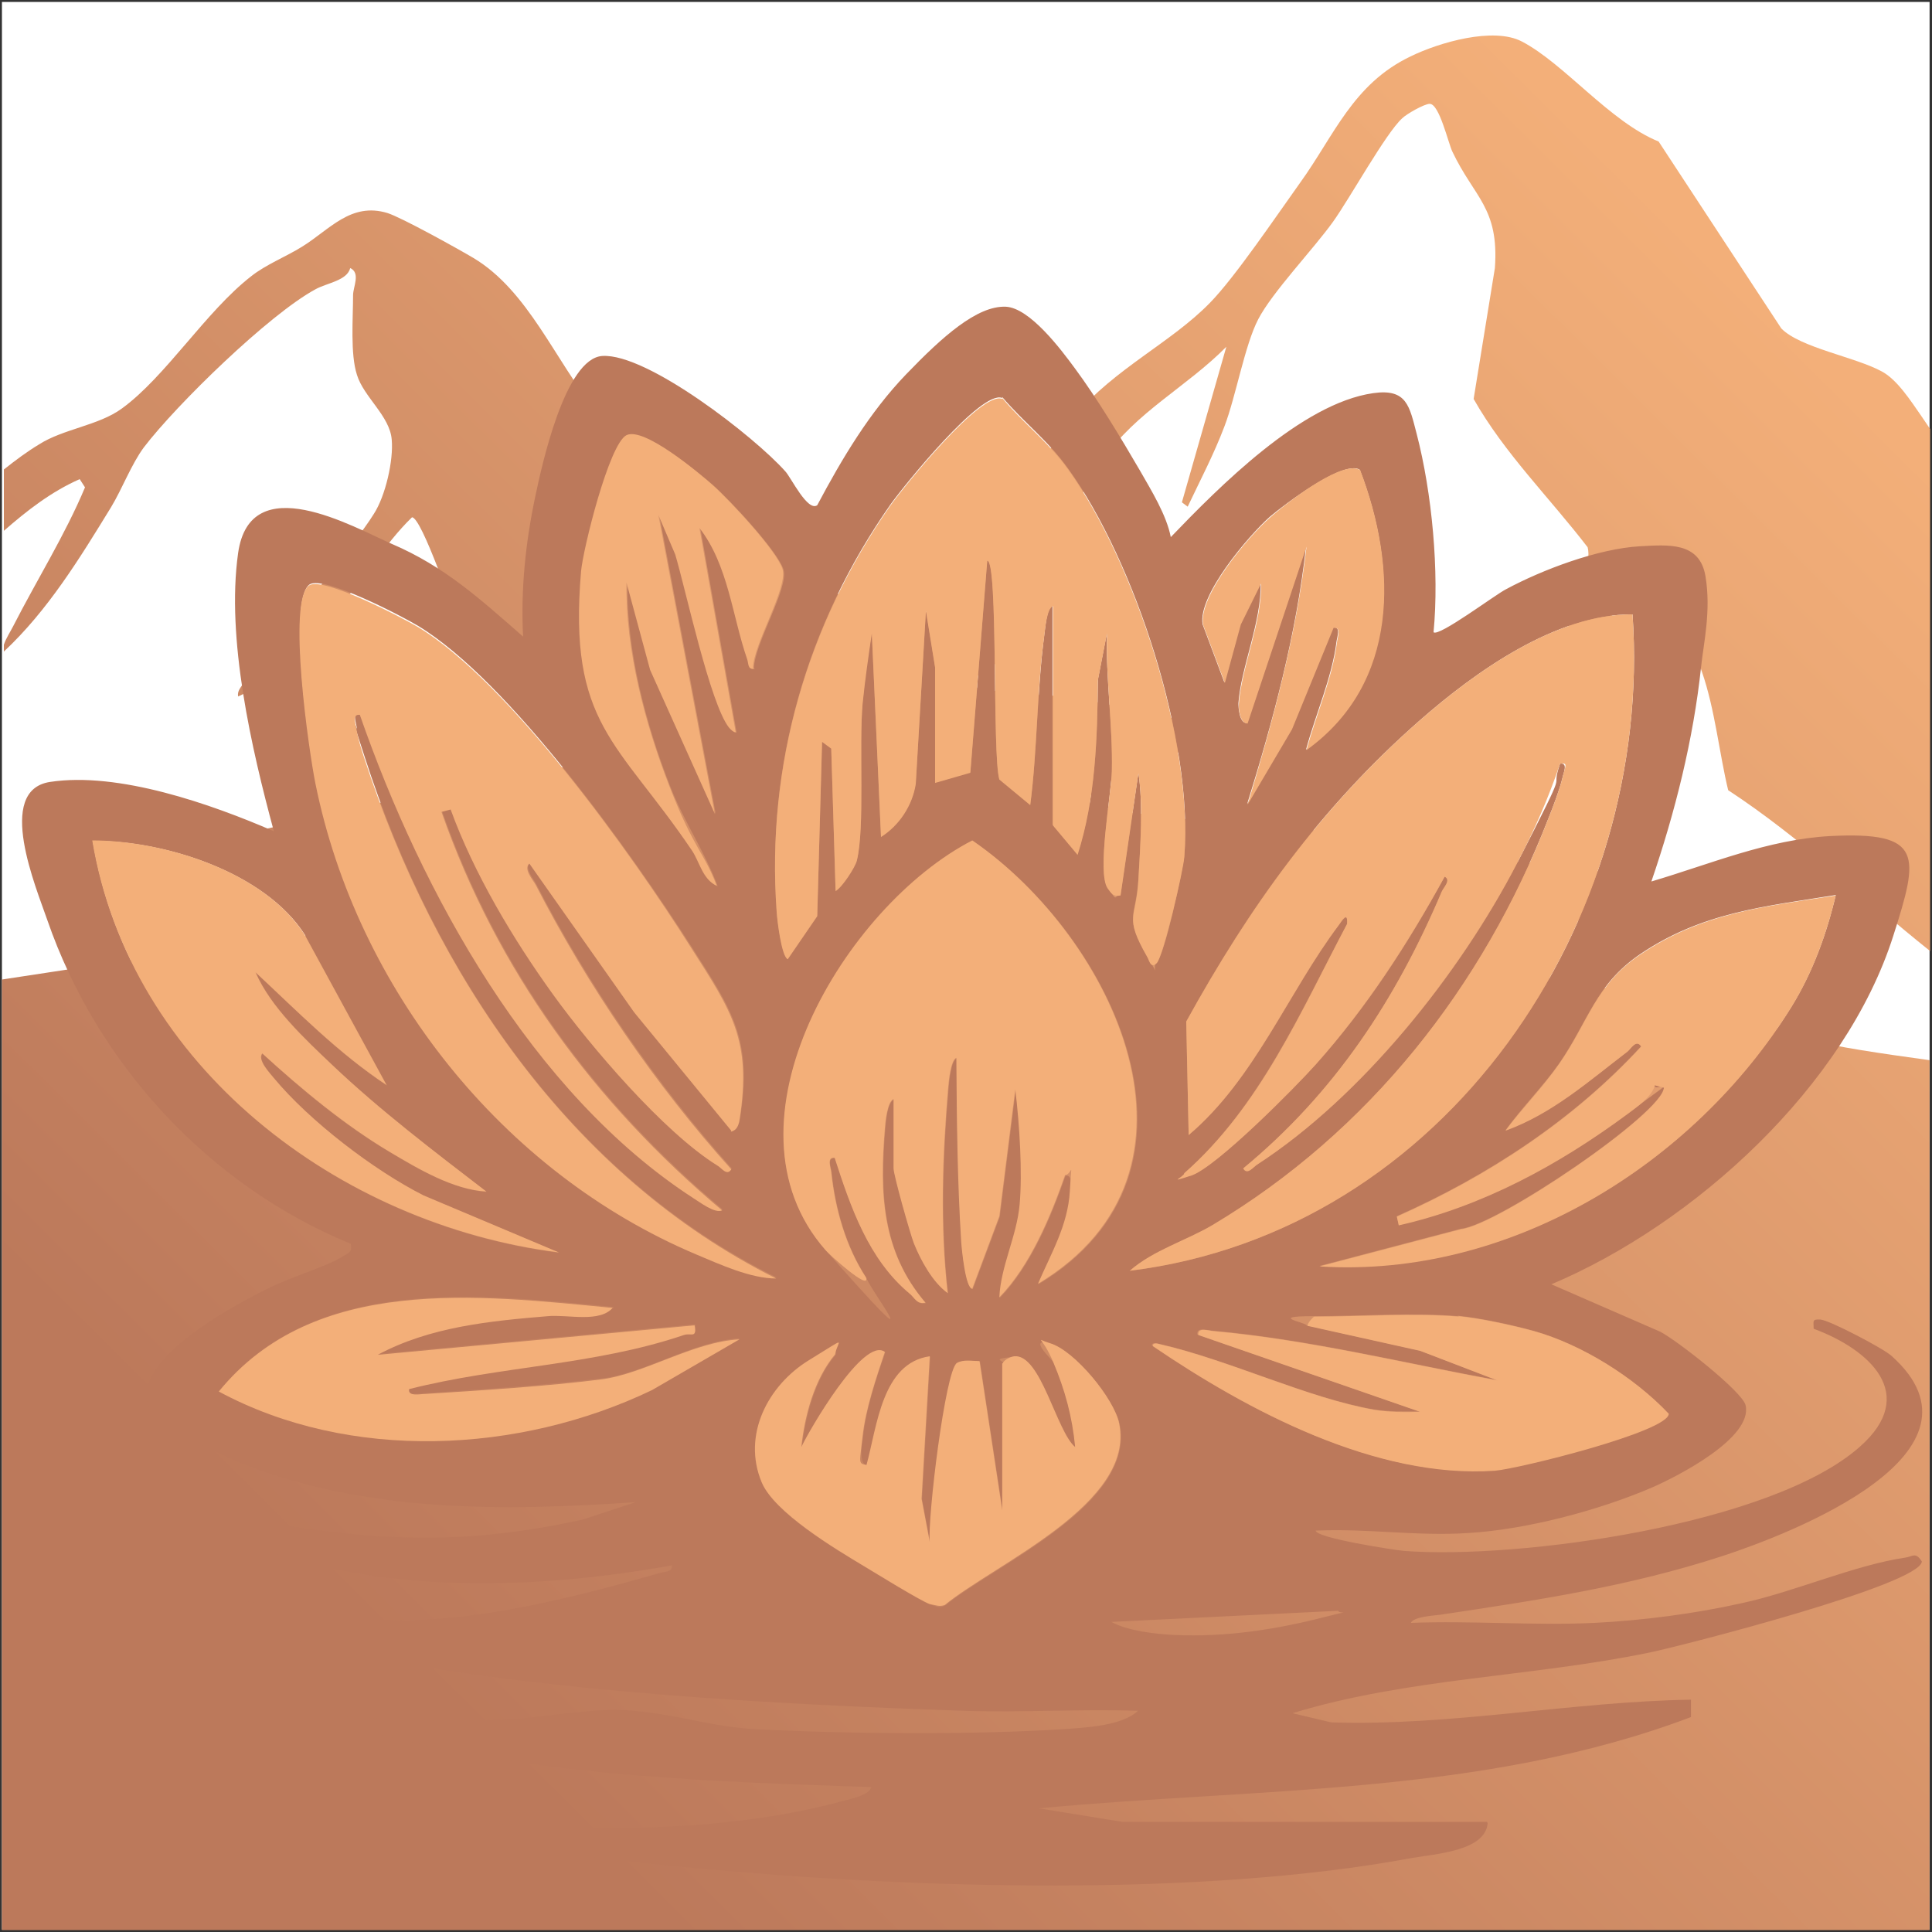 <?xml version="1.0" encoding="UTF-8"?>
<svg id="Layer_1" xmlns="http://www.w3.org/2000/svg" xmlns:xlink="http://www.w3.org/1999/xlink" version="1.1" viewBox="0 0 400 400">
  <rect x="0" y="0" width="400" height="400" fill="#333333" stroke="none"/>
  <!-- Generator: Adobe Illustrator 29.0.1, SVG Export Plug-In . SVG Version: 2.1.0 Build 192)  -->
  <defs>
    <style>
      .st0 {
        fill: #bc795b;
      }

      .st1 {
        fill: url(#linear-gradient);
      }

      .st2 {
        fill: #fff;
      }

      .st3 {
        fill: #f3af79;
      }
    </style>
    <linearGradient id="linear-gradient" x1="94" y1="354.9" x2="375.5" y2="72" gradientUnits="userSpaceOnUse">
      <stop offset="0" stop-color="#bc795b"/>
      <stop offset="1" stop-color="#f3af79"/>
    </linearGradient>
  </defs>
  <rect class="st2" x=".4" y=".4" width="399.1" height="399.1"/>
  <path class="st1" d="M315.1,154.6c2.5-8.5,11.5-15.8,16.4-23.3,1.8-2.8,3.5-5.9,4.5-9.1,18.3,5.2,18.1,26.1,21.8,41.4,14.8,9.7,27.9,22.2,41.8,33.3v-108.1c-.6-.9-1.3-1.9-1.9-2.8-2.1-3-4.9-7.4-8.1-9.1-5.5-3-16.9-4.9-20.8-8.9l-25.4-38.7c-10.1-4.1-19.5-16.1-28.3-20.7-5.9-3.1-17.2.2-23.1,3.1-11.9,5.7-15.8,16.4-22.8,26.1-4.8,6.7-13.5,19.6-18.7,24.9-8.1,8.3-19.6,13.5-28.1,23.5-9.3,10.9-15.4,28.9-24.1,38.1-.9.9-2.1,1.6-3.5,2.3-2,.1-3.5.2-3.7.2-13.7-1.3-4.7-2.3-18.3-3.9-2.3-1.6-4.5-3.1-6.2-4.7-6.3-5.8-14.3-19.3-21.4-23.2-8-4.4-14.8-1.6-22.1-10.4-8.1-9.8-13.7-24.4-25.1-31.2-3.2-1.9-14.9-8.4-17.8-9.3-7.6-2.3-12,3.5-17.7,7-3.2,2-7.5,3.7-10.5,6.1-9.4,7.3-17.7,20.8-26.8,27.4-4.8,3.5-12.1,4.2-17.1,7.4-2.5,1.5-4.9,3.3-7.3,5.2v12.7c4.8-4.2,9.8-8.1,15.7-10.7l1.1,1.7c-4.1,9.8-10,19.2-14.9,28.8-.5,1-1.5,2.5-1.9,3.8v1.4c9.1-8.5,15.7-19.3,22.2-29.9,2.3-3.8,4.2-8.9,6.8-12.4,6.8-8.9,25.9-27.5,35.5-32.7,2.3-1.3,6.6-1.8,7.2-4.4,2.2,1,.6,3.9.6,5.6,0,4.8-.6,12.2.8,16.5,1.4,4.6,6.8,8.5,7.2,13.4.4,4.3-1.3,11.7-3.7,15.4-2.1,3.4-6.6,9-9.3,12.6-5.5,7.5-12.6,15-17.8,22.6-.5.8-1.2,1.5-1,2.6,6.7-2.9,11.3-9.3,16.2-14.6,1.2-1.3,3-2.1,4.3-3.6,5.3-5.6,9.8-13.4,15.5-18.9,2,0,8.8,19.9,9.8,23,12,8.3,23,18.1,34.4,27.3-4.3.4-8.6.8-12.6,1.4-19.3,2.5-52.8,10.9-63.6,13.2-10.8,2.3-1.2,7-1.2,7,0,0,22.4,8,25.1,10.8,2.8,2.8-37.4,7-37.4,7L.4,202.8v196.8h399.1v-180.1c-10.2-1.4-19.6-2.8-24.3-4.1-13.2-3.6-8.6-6.9-28.2-9-19.6-2.1-32.8-4.6-32.5-6.7.2-2.1,10.7-7.6,15.2-11.1s7.1-8.6-3.9-9c-3.4-.1-9.5-.9-16.3-1.9,1.4-4.1,2.5-8.3,3.6-12.4.9-3.3,1-7.3,1.9-10.6ZM144.5,140.8h0c0,0-.2,0-.2,0,0,0,0,0,.1,0ZM300.2,168.2c-2,2.6-4.3,4.9-6.6,6.9-10-1.7-18.5-3.1-19.6-3.1-1.9,0-29-2.1-42.1-4.1l-2.4-.4c-2.8-.5-4.6-1-4.6-1.4-.5-2.2,13-9,18.2-10.1,5.2-1.1,13.3-4.6,7.1-5.8-6.2-1.2-28.5-6-28.5-6,0,0-24.7-.9-20.9-3.3,3.8-2.3,11.1-6.9,11-10.3,0-1.7-.8-3.3-1.6-4.2,1.7-2.7,3.3-5.5,5-8.3,4.5-7.4,8.5-16.1,13.3-23.1,6.7-9.7,17.2-14.9,25.4-23.2l-9.2,32.2,1.2.9c2.6-5.5,5.4-10.8,7.6-16.6,2.4-6.3,4.2-16.8,7-22.2,2.9-5.6,11.5-14.6,15.5-20.2,3.5-4.9,10.9-18.3,14.3-21.4.9-.9,4.6-3,5.7-3,2,0,3.8,8,4.7,9.9,4.5,9.5,9.7,11.6,8.8,24.1l-4.4,27.1c6.4,11.3,15.7,20.4,23.6,30.7.8,2.7-1.4,11.6-2.7,14.3-2.6,5.3-8.9,10.2-12,15.1-5.3,8.3-7.1,16.9-13.6,25.4Z"/>
  <path class="st0" d="M308,377.5c-.5,5.7-10.6,6.3-15.8,7.2-43.6,8.1-102.6,6.3-146.9,2.2-14-1.3-36.5-3.5-49.4-7.8-1.2-.4-4.3-1.1-4.5-2.5,27.2,2.6,57.2,3.4,83.8-3.9,1.4-.4,4.8-1.1,5.2-2.7-32.7-1.1-65.6-2.2-97.5-9.8-3.4-.8-7.3-1.6-10.5-2.6-1.2-.4-4.3-1.1-4.5-2.5,11.7.8,23.4,1.4,35.2,1,9.2-.3,18.9-2.7,28.1-1.9s16.6,3.4,25.2,3.8c18.9,1,45,1.2,63.8,0,4.5-.3,12.2-.7,15.4-3.8-12-.4-24.1.4-36.1,0-38.6-1.3-87.9-3.9-125.3-11.6-19.7-4-39.6-9.2-57-19.4-.2-1.6,2.1-.9,3.1-.7,4.3,1,9.2,3.7,13.8,4.9,14.3,4,32.5,7.6,47.3,8,17.3.5,38.4-4.9,55.1-9.7,1-.3,2.8-.2,2.6-1.6-33.7,6-70.4,6.1-101.2-10.3-.3-1.6,2.3-1,3.2-.9,29.7,5.1,49.1,8.4,79.6,1.7l10.9-3.6c-27.4,1.9-55.6,2.2-81.5-8-3.5-1.4-17.3-7.9-18.8-10.5-5.9-9.8,15.9-21.5,22.7-25s13.2-5,17-7.4c1.2-.7,2-.9,1.6-2.6-29.3-12-52.5-37.2-62.8-67-2.3-6.7-10.8-26.8.5-28.6,14.2-2.2,33.5,4.6,46.4,10.2-4.6-17-9.9-39.9-7.4-57.6s23.8-5.4,31.8-1.9c11,4.7,18.4,11.5,27.2,19.2-.5-9.8.5-19.4,2.5-28.9,1.4-6.7,6.2-28.7,13.9-29.2,9.3-.6,31.6,16.8,37.9,23.9,1.2,1.3,4.6,8.4,6.6,7,5.1-9.6,10.8-19.2,18.4-27.1s14.7-14.2,20.6-14c5,.2,11.5,8.9,14.3,12.7,4.6,6.2,9.6,14.5,13.5,21.2,2.4,4.2,5.5,9.2,6.4,13.8,10-10.4,27.1-27.7,41.9-29.8,7-1,7.5,2.7,9,8.4,3.2,12.3,4.7,28.6,3.5,41.1,1.1,1,12.8-7.8,15-8.9,7.6-4.1,19.1-8.4,27.7-8.9,5.8-.3,12.4-1,13.6,6.2s-.4,13.9-.9,18.7c-1.6,15.1-5.4,30.2-10.3,44.5,12.2-3.6,24.1-8.7,37-9.4,19.4-1,18.4,4,13.1,20.6-9.9,31.2-41.2,59.7-70.8,72.2l22.5,9.8c3.5,1.8,16.9,12.3,17.7,15.2,1.6,6.8-14.2,14.8-19.2,17-11.1,4.8-26.2,8.8-38.3,9.5-10.5.7-21-1-31.5-.5,0,1.5,16.1,4,18.3,4.2,23.7,1.8,76.2-5.4,94.4-21.6,12.2-10.8,2-20.1-9.6-24.4,0-1.6-.4-2,1.4-1.9s12.9,5.9,14.7,7.5c22.5,20.1-20.7,36.8-35.1,41.5-19.4,6.3-38.2,9.1-58.2,12.1-1.5.2-5.6.4-6.2,1.7,12.6-.5,25.4.6,38,0,10-.5,20.8-1.9,30.6-4.1,10.7-2.3,23.4-7.9,33.7-9.4,1.6-.2,2.2-1.3,3.5.8-.4,4.8-49.1,17.3-56.2,18.8-24.5,5.1-50.2,5.3-74.1,12.6l8,1.9c25,.8,49.7-4.3,74.5-4.7v3.6c-43.1,16.3-89.8,14.6-135,18.9l17.3,2.8h75.5ZM207.5,82.4c-4.3-1.8-20.3,18.1-23.1,22-17.3,24.7-25.8,53.9-23.6,84.2.1,1.7,1,9.3,2.3,9.8l6.1-8.9,1-36.1,1.9,1.4.9,29.5c1.4-.9,4.1-5,4.4-6.3,1.7-6.8.4-23.9,1.2-32.6s1.2-9.8,1.9-14.5l1.9,42.2c3.8-2.5,6.6-6.5,7.2-11l2.1-35.8,1.9,11.7v23.9s7.3-2.1,7.3-2.1l3.5-43.9c2.3,0,1,40.3,2.5,45.3l6.4,5.3c1.5-11.6,1.4-23.5,2.9-35,.2-1.4.5-5.7,1.7-6.2v45.4s5.2,6.1,5.2,6.1c3.7-11.5,4.1-24,4.2-36.1l1.9-9.8c-.3,9.6,1.2,19,1,28.6-.1,5.1-3.1,20.9-.9,24.2s1.2,1.8,2.7,1.5l3.7-25.3c1,6.7.4,14.9,0,22-.5,8.3-3.1,7.5,1.8,16s.3,2.9,2,1.3,5.4-19.1,5.7-22c1.9-23.7-10.2-60.9-24-80.1-4.2-5.9-9.2-9.6-13.7-14.9ZM156.1,138.4c0-5,7.3-16.7,6.1-20.5s-11.1-14.4-14.5-17.4c-2.8-2.5-14.5-11.9-17.8-10.3s-9,23.6-9.4,28.2c-2.8,31.7,7.6,35.1,22.9,57.7,1.7,2.5,2.3,6.1,5.2,7.4-2.7-7.2-7-13.4-9.8-20.6-5.1-13-9.1-28.1-8.9-42.2l4.9,18.1,13.4,29.8-11.7-61.9,3.5,8.2c2.2,7.4,7.1,30.9,11.1,35.8.3.4,1.2,1.3,1.4.9l-7.5-42.2c6,7.7,6.7,18.2,9.9,27.2.3.9.1,2.2,1.4,1.9ZM281.6,97.3c-3.2-2.3-15.9,7.3-18.7,9.7-4.5,4-15,16.4-13.9,22.3l4.5,12,3.3-12.1,4.2-8.5c.2,8-4.1,17.6-4.6,24.9,0,1,.2,4.2,1.8,4.1l12.2-36.6c-2,18.2-6.8,36-12.2,53.4l9.2-15.6,8.6-21c1.7-.2.8,2,.7,3-.9,7.3-4.4,15.2-6.3,22.3,19.2-13.9,18.9-37.7,11.1-58ZM151.4,234.1c1.2-.2,1.6-1.3,1.8-2.4,2.7-16.5-1.6-22.5-10.1-35.8-12.3-19.2-37.6-54.8-56.5-66.3-3.3-2-19.6-10.5-22.5-8.6-4.6,3.2,0,34.6,1.3,41,8.5,42.6,38.8,80.5,78.8,97.5,5,2.1,11.2,5,16.6,5-42.8-21.2-70.9-63.2-85.3-107.8s-1.3-4.1-1.6-5.9-1-3.3.7-3c12.8,36.9,35.6,78.4,69.1,100.1,1.3.9,4.4,3.3,5.9,2.5-26.5-22.3-46.6-49.7-58.1-82.5l1.9-.5c4.8,13.2,12.9,26.8,21.2,38.3,7.8,10.8,22.9,28.5,34,35.4.8.5,2,2.4,2.9.8-15.6-17.4-29.8-38.1-40.5-58.9-.6-1.1-2.5-3.3-1.3-4.4l21.7,30.8,20.1,24.5ZM338,127.2c-15.8-.1-32.6,11.9-44.1,22-20.4,17.9-35.3,38.6-48.3,62.3l.5,23.5c13.7-11.6,20.6-29.5,31.1-43.5.7-.9,1.9-2.9,1.7-.2-9.7,18.2-18,37.7-33.7,51.6-.1.7.9.6,1.4.5,5.1-1.7,21.5-18.2,25.8-23,10.6-11.8,19.1-25,26.7-38.9,1.4.7-.3,2.3-.6,3.1-9.5,22.4-22.2,41.7-41.1,57.3.8,1.5,2.1-.3,2.9-.8,21.7-14.1,42-39.5,53.8-62.4s6.5-13.5,8.9-20.6c1.7-.2.7,1.9.5,2.9-.6,2.5-1.9,5.9-2.9,8.4-13.6,35-37.2,64.9-69.5,84.2-5.5,3.3-12.2,5.3-17.2,9.5,65.4-8.1,108.5-72.3,104.1-135.9ZM80.1,224.7l-17-31.2c-8.3-12.9-29-19.5-43.9-19.4,7.8,46.8,51,79.5,96.6,85.3l-28-11.8c-10.3-5.2-23.7-15.3-31-24.3-.8-1-3.5-3.8-2.4-5.1,8,7.4,17,14.9,26.4,20.4,5.8,3.5,13.1,7.7,20,8.2-10.8-8.3-22-16.8-31.9-26.2-5.7-5.5-12.8-12.1-15.9-19.2,8.8,8.2,17.1,16.8,27.2,23.4ZM185.1,227.5v14.5c0,1.4,3.4,13.4,4.2,15.5,1.4,3.5,3.9,8.1,7,10.3-1.6-14-1.1-28.5.1-42.5.1-1.2.5-5.8,1.7-6.2,0,12.6.2,25.4,1,38,0,1.6.9,9.8,2.3,9.8l5.6-15,3.3-26.3c.9,7.5,1.6,16.3.9,23.9s-3.9,12.7-4.2,19.2c6.4-6.6,10.6-16.7,13.6-25.3,1.6-.2,1,2.3,1,3.3-.4,7.1-3.9,12.9-6.6,19.2,38.9-23.4,15.5-71.9-13.6-91.8-26.2,13.5-53.6,58.5-30.4,84.8s9.3,8.5,8.4,5.7c-4.2-6.5-6.4-14.2-7.2-21.8-.1-1-1.1-3.2.7-3,3.3,10.3,6.9,21,15.5,28.1,1.1.9,1.5,2.3,3.3,1.9-9.1-10.6-9.5-22.8-8.4-36.1.1-1.3.4-5.7,1.9-6.1ZM380.1,185.3c-14.9,2.4-27.8,3.6-40.6,12.3-9.2,6.3-10.7,13.9-16.7,22.6-3.4,4.8-7.6,9-11.1,13.8,9.7-3.5,17.3-10.3,25.3-16.4.7-.6,1.8-2.5,2.8-1-14,15.2-31.7,26.8-50.6,35.2l.4,1.8c17.3-3.9,33.1-12.6,47.3-23s5.2-3.7,5.7-6l1.9.5c0,5.2-34.4,28.5-42,29.3l-29.3,7.7c39.2,2.5,77.4-20.9,97.7-53.7,4.4-7.1,7.3-15.1,9.2-23.2ZM127,270.6c-27.8-2.7-61.9-6.8-81.6,17.3,27.1,14.6,62.2,12.9,89.7-.3l18.1-10.5c-9.6.5-19.7,7.3-28.7,8.3-11,1.3-25.2,2.3-36.4,3s-3.6.6-3.3-1c18.9-4.8,38.3-4.9,56.9-11.2,1.5-.5,2.7.8,2.2-2l-65.6,6.1c10.8-5.7,23.2-7,35.2-8,4.2-.3,10.9,1.6,13.6-1.9ZM301.9,272.5c-9.3-.8-20.5,0-30,0s-1.5,1.3-1.4,1.9l23.4,5.2,15.9,6.1c-19.5-3.6-38.9-8.4-58.7-10.2-1,0-3.4-.9-3.2.8l45.9,15.9c-3.2,0-6.3.1-9.4-.4-13.8-2.4-30-10.3-44.5-13.6-.5-.1-1.5-.3-1.4.4,19.7,13.4,46.2,27.5,70.8,25.8,4.9-.3,36.1-8.1,36-11.8-7.1-7.5-17.9-14.3-27.9-17.1-4.3-1.2-11.3-2.7-15.7-3.1ZM207.6,282.3v30.5l-4.7-30.9c-1.5,0-3.5-.4-4.7.4-2.4,1.5-6.1,32.2-5.6,37.1l-1.7-9,1.7-29.5c-9.9,1.4-10.9,14.5-13.1,22.5-1.8-.3-1-4.7-.8-6,.6-5.6,2.7-12.1,4.6-17.4-4.4-3.3-15.8,16.2-17.3,19.7.8-6.6,2.7-14.1,7-19.2.6-2.9-4.8.8-5.4,1.2-8.5,5.2-13.9,15.5-9.8,25.3,2.6,6.3,15.1,13.7,21.1,17.3,2.5,1.5,11.9,7.3,13.7,7.9s2,.7,3.1.2c10.6-8.6,39.5-21,36.1-37.6-1.1-5.1-9.3-15.1-14.3-16.6s.4,3.3.7,4c2.4,5.8,3.9,11.3,4.5,17.5-3.9-3.2-7.2-19.3-12.6-18.8s-2.1.7-2.4,1.5ZM277,333.5l-46.9,2.3c3.5,1.9,9.1,2.5,13,2.7,10.5.5,21-1.1,31.1-3.7s3,0,2.8-1.4Z"/>
  <path class="st3" d="M338,127.2c4.4,63.6-38.7,127.8-104.1,135.9,4.9-4.3,11.6-6.2,17.2-9.5,32.3-19.3,55.9-49.2,69.5-84.2,1-2.5,2.3-5.9,2.9-8.4s1.2-3.1-.5-2.9c-2.4,7.1-5.4,14-8.9,20.6-11.9,22.9-32.1,48.3-53.8,62.4-.8.5-2.1,2.3-2.9.8,18.9-15.6,31.6-34.9,41.1-57.3.4-.9,2-2.4.6-3.1-7.6,13.8-16.2,27.1-26.7,38.9-4.3,4.8-20.6,21.3-25.8,23s-1.5.3-1.4-.5c15.8-13.9,24.1-33.4,33.7-51.6.2-2.8-1.1-.7-1.7.2-10.5,13.9-17.4,31.9-31.1,43.5l-.5-23.5c13.1-23.7,27.9-44.4,48.3-62.3,11.5-10.1,28.3-22.1,44.1-22Z"/>
  <path class="st3" d="M151.4,234.1l-20.1-24.5-21.7-30.8c-1.3,1.1.7,3.3,1.3,4.4,10.7,20.8,24.9,41.6,40.5,58.9-.9,1.5-2.1-.4-2.9-.8-11.1-6.9-26.2-24.6-34-35.4-8.3-11.5-16.4-25.1-21.2-38.3l-1.9.5c11.5,32.8,31.6,60.2,58.1,82.5-1.5.7-4.6-1.7-5.9-2.5-33.5-21.7-56.3-63.3-69.1-100.1-1.7-.2-.8,2-.7,3,.3,1.8,1,4.1,1.6,5.9,14.5,44.5,42.6,86.5,85.3,107.8-5.3,0-11.6-2.9-16.6-5-40-16.9-70.2-54.9-78.8-97.5-1.3-6.4-5.9-37.9-1.3-41,2.8-1.9,19.1,6.6,22.5,8.6,18.9,11.4,44.3,47,56.5,66.3,8.5,13.3,12.7,19.3,10.1,35.8-.2,1.1-.6,2.2-1.8,2.4Z"/>
  <path class="st3" d="M207.5,82.4c4.4,5.3,9.5,9,13.7,14.9,13.8,19.2,25.9,56.5,24,80.1-.2,2.9-4.4,20.7-5.7,22s-1.6-.7-2-1.3c-4.9-8.6-2.2-7.7-1.8-16,.4-7.1,1-15.3,0-22l-3.7,25.3c-1.5.3-1.9-.4-2.7-1.5-2.2-3.3.7-19.1.9-24.2.2-9.6-1.3-19-1-28.6l-1.9,9.8c-.1,12-.5,24.6-4.2,36.1l-5.1-6.1v-45.4c-1.3.5-1.6,4.8-1.8,6.2-1.6,11.6-1.4,23.5-2.9,35l-6.4-5.3c-1.5-5-.2-45.3-2.5-45.3l-3.5,43.9-7.3,2.1v-23.9s-1.9-11.7-1.9-11.7l-2.1,35.8c-.7,4.5-3.4,8.6-7.2,11l-1.9-42.2c-.7,4.8-1.4,9.7-1.9,14.5-.8,8.7.5,25.8-1.2,32.6-.3,1.3-3,5.5-4.4,6.3l-.9-29.5-1.9-1.4-1,36.1-6.1,8.9c-1.3-.5-2.2-8.1-2.3-9.8-2.2-30.3,6.3-59.5,23.6-84.2,2.8-3.9,18.8-23.8,23.1-22Z"/>
  <path class="st3" d="M185.1,227.5c-1.4.4-1.8,4.8-1.9,6.1-1.1,13.3-.7,25.5,8.4,36.1-1.8.4-2.2-1-3.3-1.9-8.5-7.1-12.2-17.9-15.5-28.1-1.7-.2-.8,2-.7,3,.8,7.6,3,15.4,7.2,21.8.9,2.9-7.6-4.7-8.4-5.7-23.1-26.3,4.2-71.3,30.4-84.8,29.1,20,52.4,68.4,13.6,91.8,2.7-6.3,6.2-12.1,6.6-19.2s.6-3.5-1-3.3c-3,8.6-7.2,18.7-13.6,25.3.3-6.5,3.6-12.6,4.2-19.2s0-16.4-.9-23.9l-3.3,26.3-5.6,15c-1.4,0-2.2-8.2-2.3-9.8-.8-12.6-.9-25.4-1-38-1.2.5-1.6,5-1.7,6.2-1.2,14.1-1.7,28.5-.1,42.5-3.1-2.2-5.6-6.8-7-10.3-.8-2.1-4.2-14.1-4.2-15.5v-14.5Z"/>
  <path class="st3" d="M207.6,282.3c.2-.7,1.5-1.4,2.4-1.5,5.5-.5,8.7,15.6,12.6,18.8-.6-6.3-2.1-11.8-4.5-17.5s-4-5-.7-4c5.1,1.5,13.3,11.5,14.3,16.6,3.4,16.6-25.6,29-36.1,37.6-1.1.4-2,0-3.1-.2-1.8-.6-11.2-6.4-13.7-7.9-6-3.6-18.5-11.1-21.1-17.3-4.1-9.8,1.3-20.1,9.8-25.3s5.9-4.1,5.4-1.2c-4.3,5.1-6.3,12.7-7,19.2,1.6-3.4,12.9-23,17.3-19.7-1.8,5.4-4,11.8-4.6,17.4s-1,5.7.8,6c2.2-8,3.2-21.1,13.1-22.5l-1.7,29.5,1.7,9c-.5-4.9,3.2-35.5,5.6-37.1,1.3-.8,3.2-.4,4.7-.4l4.7,30.9v-30.5Z"/>
  <path class="st3" d="M380.1,185.3c-1.9,8-4.8,16.1-9.2,23.2-20.4,32.8-58.5,56.2-97.7,53.7l29.3-7.7c7.6-.8,41.9-24.1,42-29.3l-1.9-.5c-.5,2.3-3.7,4.5-5.7,6-14.2,10.5-30,19.1-47.3,23l-.4-1.8c18.9-8.4,36.6-20,50.6-35.2-1-1.6-2.1.4-2.8,1-8,6.1-15.6,12.9-25.3,16.4,3.5-4.7,7.7-8.9,11.1-13.8,6.1-8.7,7.5-16.4,16.7-22.6,12.8-8.7,25.7-10,40.6-12.3Z"/>
  <path class="st3" d="M80.1,224.7c-10.1-6.7-18.4-15.2-27.2-23.4,3.1,7.2,10.2,13.8,15.9,19.2,9.9,9.4,21.1,17.9,31.9,26.2-6.9-.4-14.1-4.7-20-8.2-9.4-5.6-18.4-13.1-26.4-20.4-1.1,1.3,1.6,4.1,2.4,5.1,7.4,8.9,20.7,19.1,31,24.3l28,11.8c-45.6-5.8-88.8-38.5-96.6-85.3,14.8,0,35.5,6.4,43.9,19.4l17,31.2Z"/>
  <path class="st3" d="M301.9,272.5c4.4.4,11.3,1.9,15.7,3.1,10,2.8,20.8,9.6,27.9,17.1,0,3.7-31.1,11.4-36,11.8-24.6,1.7-51.1-12.4-70.8-25.8-.1-.7.8-.6,1.4-.4,14.5,3.3,30.7,11.2,44.5,13.6,3.2.5,6.2.5,9.4.4l-45.9-15.9c-.2-1.7,2.1-.9,3.2-.8,19.8,1.8,39.2,6.6,58.7,10.2l-15.9-6.1-23.4-5.2c0-.6,1.2-1.9,1.4-1.9,9.5,0,20.7-.8,30,0Z"/>
  <path class="st3" d="M127,270.6c-2.7,3.4-9.4,1.5-13.6,1.9-12,1-24.4,2.2-35.2,8l65.6-6.1c.5,2.8-.7,1.5-2.2,2-18.6,6.3-38,6.4-56.9,11.2-.3,1.6,2.3,1,3.3,1,11.2-.7,25.4-1.6,36.4-3,8.9-1.1,19.1-7.8,28.7-8.3l-18.1,10.5c-27.5,13.2-62.6,14.9-89.7.3,19.7-24.2,53.7-20,81.6-17.3Z"/>
  <path class="st3" d="M156.1,138.4c-1.3.3-1.1-1-1.4-1.9-3.1-8.9-3.9-19.5-9.9-27.2l7.5,42.2c-.2.3-1.1-.5-1.4-.9-3.9-5-8.9-28.4-11.1-35.8l-3.5-8.2,11.7,61.9-13.4-29.8-4.9-18.1c-.2,14,3.8,29.1,8.9,42.2s7.1,13.5,9.8,20.6c-3-1.4-3.5-4.9-5.2-7.4-15.3-22.6-25.6-26-22.9-57.7.4-4.6,5.8-26.4,9.4-28.2s15,7.8,17.8,10.3c3.4,3,13.3,13.6,14.5,17.4s-6,15.5-6.1,20.5Z"/>
  <path class="st3" d="M281.6,97.3c7.8,20.4,8.1,44.2-11.1,58,1.9-7.1,5.4-15,6.3-22.3.1-1,1-3.2-.7-3l-8.6,21-9.2,15.6c5.3-17.5,10.1-35.2,12.2-53.4l-12.2,36.6c-1.6,0-1.9-3.1-1.8-4.1.5-7.4,4.8-16.9,4.6-24.9l-4.2,8.5-3.3,12.1-4.5-12c-1.1-5.9,9.3-18.3,13.9-22.3s15.4-12.1,18.7-9.7Z"/>
</svg>